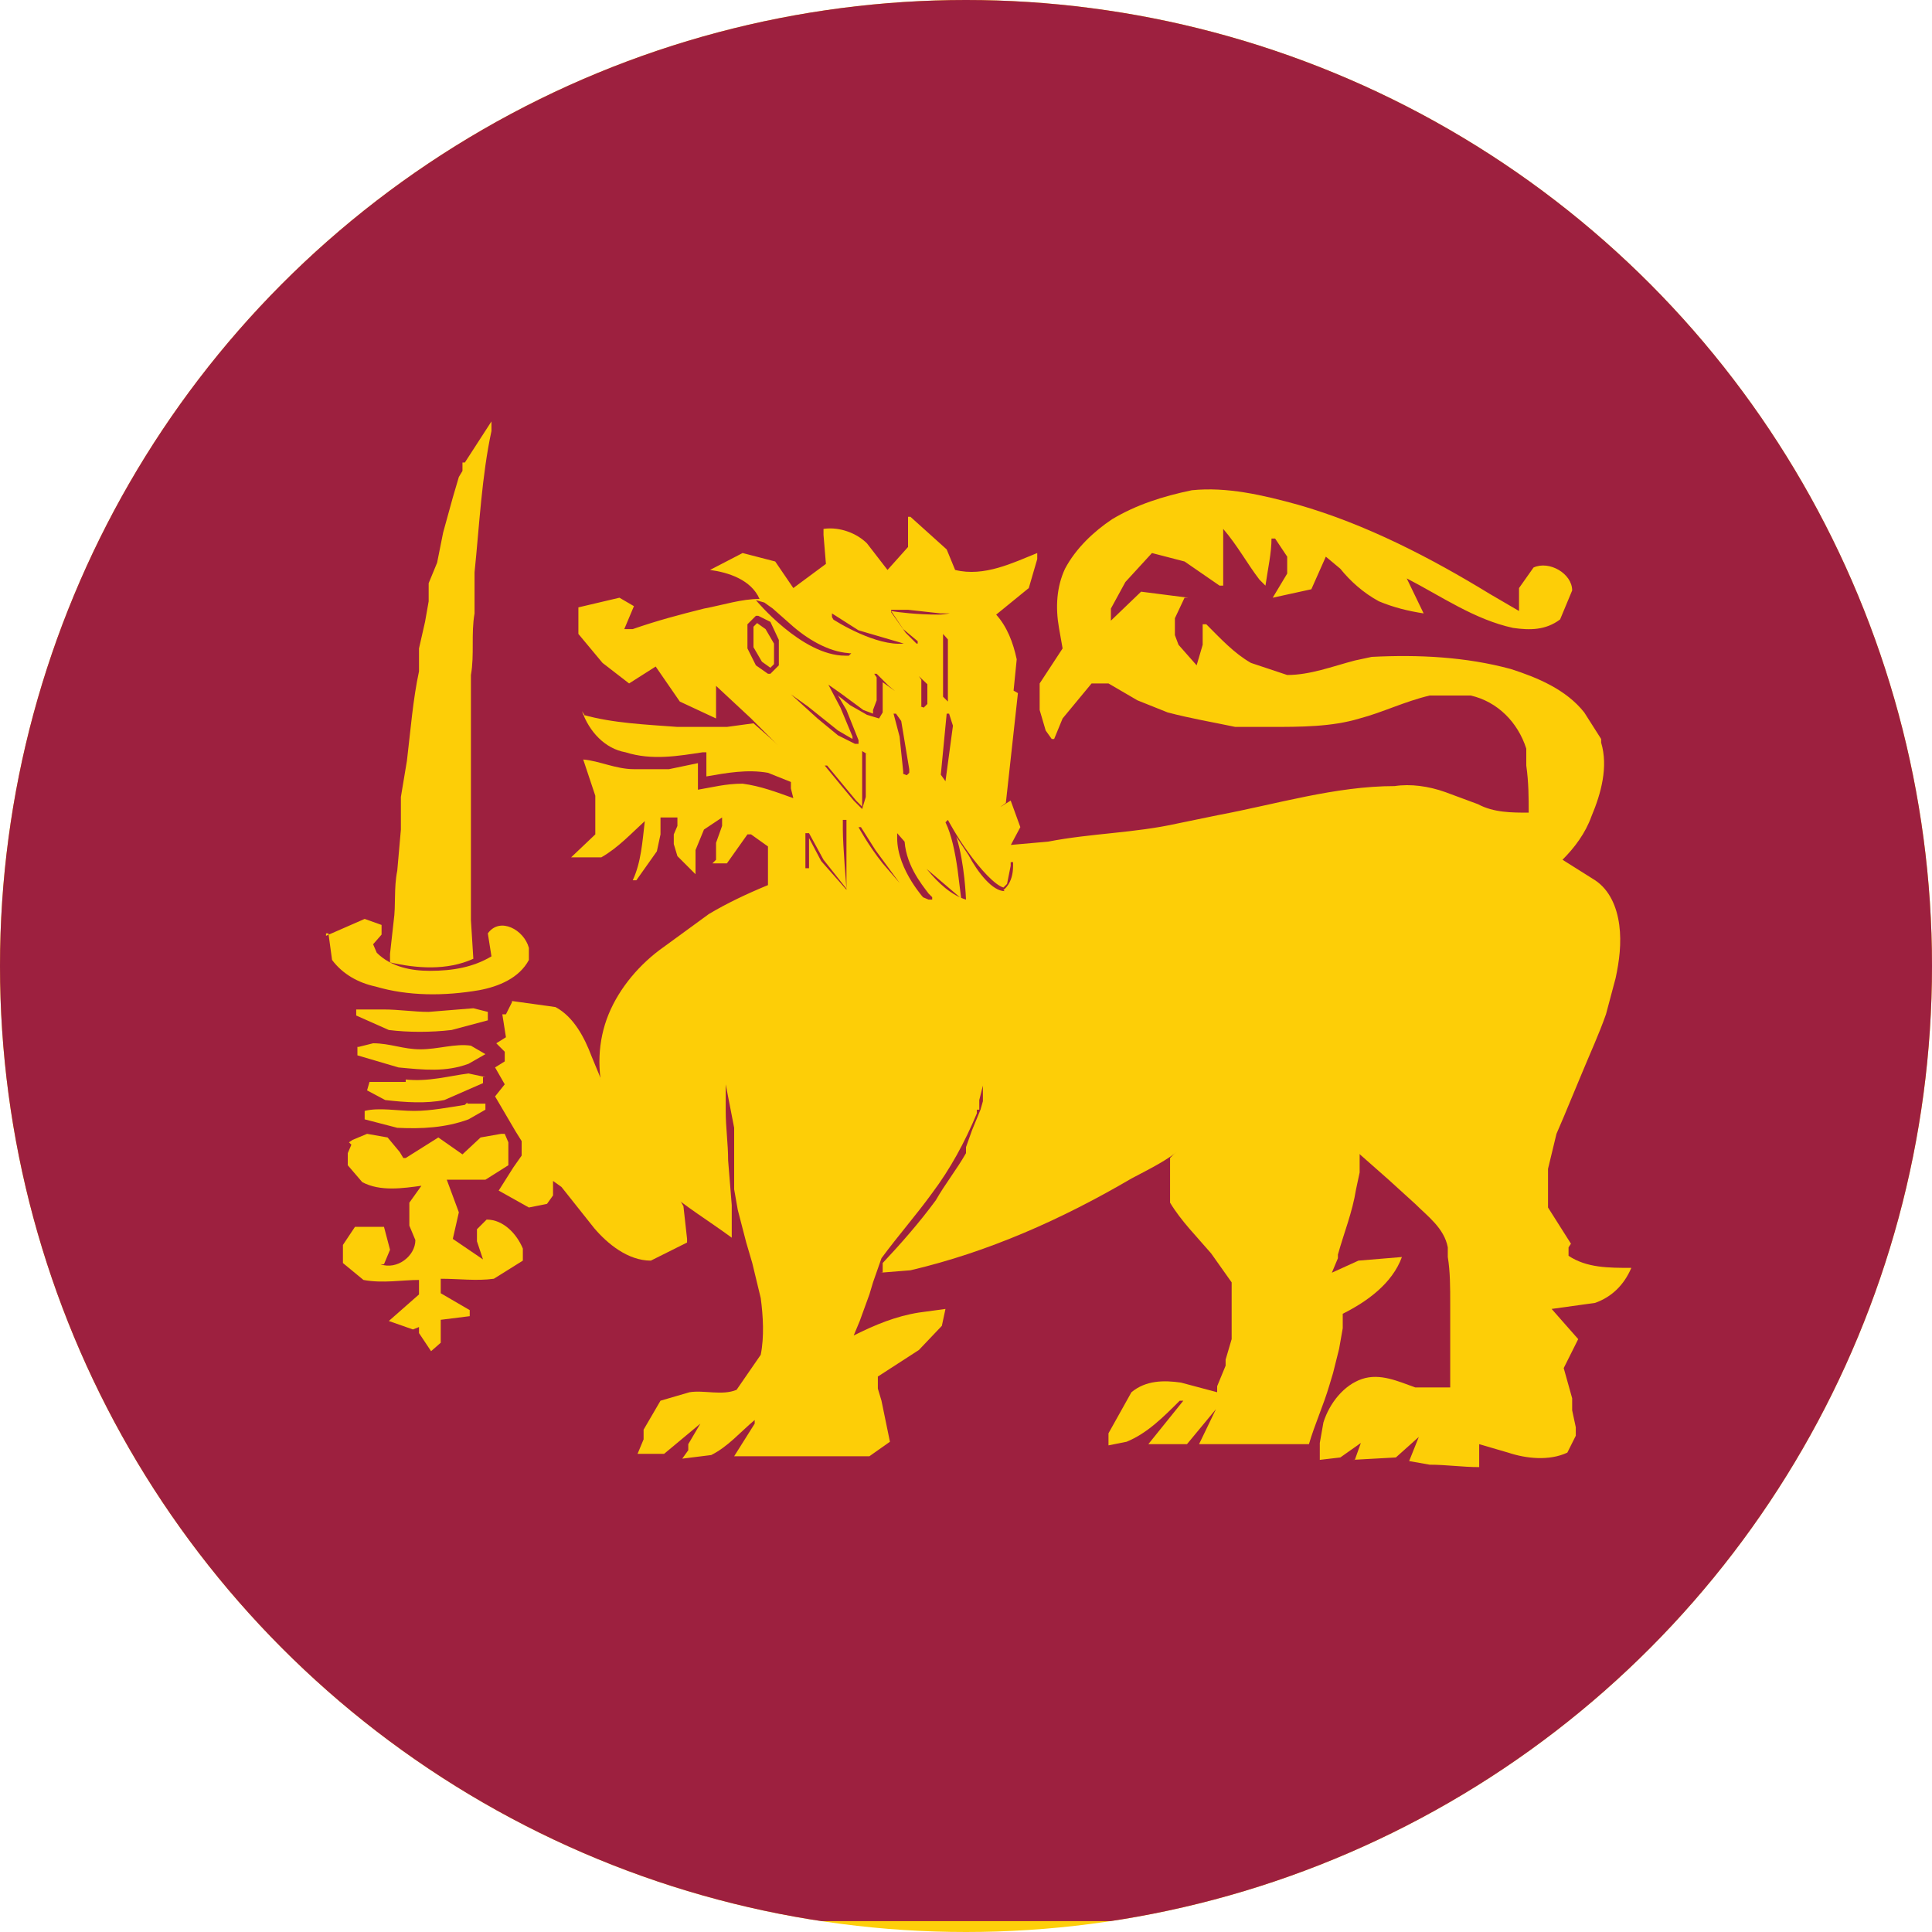 <?xml version="1.0" encoding="UTF-8"?>
<svg id="Layer_2" data-name="Layer 2" xmlns="http://www.w3.org/2000/svg" xmlns:xlink="http://www.w3.org/1999/xlink" viewBox="0 0 16 16">
  <defs>
    <style>
      .cls-1 {
        fill: none;
      }

      .cls-2 {
        clip-path: url(#clippath);
      }

      .cls-3 {
        fill: #fdce07;
      }

      .cls-4 {
        fill: #fecf0a;
      }

      .cls-5 {
        fill: #9d203f;
      }
    </style>
    <clipPath id="clippath">
      <circle class="cls-1" cx="8" cy="8" r="8"/>
    </clipPath>
  </defs>
  <g id="Layer_1-2" data-name="Layer 1">
    <g class="cls-2">
      <g id="FLAG">
        <g>
          <rect class="cls-4" x="-10.5" y="-1.54" width="27.92" height="18.61"/>
          <rect class="cls-5" x="-.04" y="-.37" width="16.28" height="16.28"/>
          <path class="cls-3" d="m.35.05L.42,0l.32.3c.1-.12.27-.14.41-.12l.24.14c.15.24.27.51.39.78l.12.22v.05l-.36-.07c-.2-.02-.42-.03-.63-.1-.15-.05-.3-.14-.37-.29v-.29l.03-.08v-.05l.07-.08c-.03-.15-.17-.25-.29-.36Z"/>
          <path class="cls-3" d="m15.88.05l-.07-.05-.32.3c-.1-.12-.27-.14-.41-.12l-.24.14c-.15.24-.27.51-.39.78l-.1.22v.05l.36-.07c.2-.02.42-.03.63-.1.15-.05.3-.14.36-.29v-.29l-.03-.08v-.05l-.07-.08c.03-.15.17-.25.29-.36Z"/>
          <path class="cls-3" d="m.35,15.48l.07.05.32-.3c.1.12.27.14.41.12l.24-.14c.15-.24.27-.51.39-.76l.12-.22v-.05l-.36.05c-.2.02-.42.03-.63.1-.15.05-.3.14-.37.29v.29l.03.08v.05l.07.08c-.03.15-.17.24-.29.36Z"/>
          <path class="cls-3" d="m15.88,15.48l-.07.05-.32-.3c-.1.12-.27.14-.41.12l-.24-.14c-.15-.24-.27-.51-.39-.76l-.1-.22v-.05l.36.05c.2.02.42.03.63.1.15.05.3.14.36.29v.29l-.03.08v.05l-.07.08c.03.15.17.24.29.36Z"/>
          <path class="cls-3" d="m3.85,3.83l.22-.34v.08c-.08.37-.1.78-.14,1.17v.34c-.03.17,0,.34-.03.51v2.03l.02.32c-.22.1-.47.08-.69.03v-.07l.03-.27c.02-.14,0-.27.03-.42l.03-.34v-.27l.05-.3c.03-.25.05-.51.1-.74v-.19l.05-.22.03-.17v-.15l.07-.17.05-.25.08-.29.05-.17.03-.05s0-.07,0-.07Z"/>
          <path class="cls-3" d="m4.83,5.92c.25.07.52.08.78.1h.41l.22-.03.25.22.07.2v.07l-.2-.08c-.17-.03-.34,0-.51.03v-.2h-.03c-.2.03-.42.07-.64,0-.17-.03-.3-.17-.36-.34l.02.03Z"/>
          <path class="cls-3" d="m2.7,7.75l.32-.14.14.05v.08l-.07.08.03.07c.12.12.29.15.44.15.19,0,.36-.03.51-.12l-.03-.19c.1-.14.3-.03.34.12v.1c-.08.15-.25.22-.41.25-.29.05-.59.05-.86-.03-.14-.03-.27-.1-.36-.22l-.03-.22h-.02Z"/>
          <path class="cls-3" d="m4.24,8.29l.36.05c.15.08.24.25.3.41l.12.29.05.14.2.3c.15.15.29.32.39.51l.03.27v.03l-.3.15c-.19,0-.36-.14-.47-.27l-.27-.34-.07-.05v.12l-.05.07-.15.03-.25-.14h0l.12-.19.07-.1v-.12l-.05-.08-.17-.29.08-.1-.08-.14.08-.05v-.08l-.07-.07.08-.05-.03-.19h.03l.05-.1v-.02Z"/>
          <path class="cls-3" d="m2.94,8.36h.24c.12,0,.25.02.37.02l.37-.03.12.03v.07l-.3.08c-.17.02-.36.02-.52,0l-.27-.12v-.07.02Z"/>
          <path class="cls-3" d="m2.97,8.67l.12-.03c.14,0,.25.05.39.05.15,0,.29-.05.42-.03l.12.07-.14.08c-.19.07-.37.05-.58.03l-.34-.1s0-.07,0-.07Z"/>
          <path class="cls-3" d="m3.36,8.94c.19.02.36-.03.52-.05l.14.03h-.02v.05l-.32.14c-.15.03-.32.02-.49,0l-.15-.08h0l.02-.07h.3v-.02Z"/>
          <path class="cls-3" d="m3.87,9.14h.15v.05l-.14.08c-.19.07-.39.08-.59.07l-.27-.07v-.07c.12-.03.27,0,.41,0s.29-.03.42-.05l.02-.02Z"/>
          <path class="cls-3" d="m10.18,9.26c.22-.08.46-.15.69-.12.14.03.25.1.32.22l.07.15v.2l-.03.14c-.03.19-.1.36-.15.54v.03l-.05.12.22-.1.36-.03c-.08.22-.29.37-.49.47v.12l-.03.17-.05.2-.03.1c-.05.17-.12.32-.17.49h-.91l.14-.29-.24.29h-.32l.29-.36h-.03c-.14.14-.27.27-.44.34l-.15.03v-.1l.19-.34c.12-.1.27-.1.41-.08l.3.08v-.05l.07-.17v-.05l.05-.17v-.47l-.17-.24c-.12-.14-.25-.27-.34-.42v-.37c.14-.15.34-.27.52-.36v.02Z"/>
          <path class="cls-3" d="m2.92,9.44l.12-.05.17.03.1.12.03.05h.02l.27-.17.2.14.15-.14.17-.03h.03l.03.07v.19l-.19.12h-.32l.1.27-.05.22.25.17-.05-.15v-.1l.08-.08c.14,0,.25.12.3.24v.1l-.24.15c-.14.02-.29,0-.44,0v.12l.24.14v.05l-.24.03v.19l-.08.07-.1-.15v-.05l-.05.02-.2-.07.25-.22v-.12c-.14,0-.3.03-.46,0l-.17-.14v-.15l.1-.15h.24l.05.19-.05.12h-.03c.14.05.29-.07.29-.2l-.05-.12v-.19l.1-.14c-.15.02-.34.05-.49-.03l-.12-.14v-.1l.03-.07-.02-.02Z"/>
          <path class="cls-3" d="m6.34,5.21l-.07-.05h0l-.03.03v.17l.07.12.07.05h0l.03-.03v-.17s-.07-.12-.07-.12Zm6.67,5.09l-.19-.3v-.32l.07-.29.03-.07.03-.07.15-.36c.07-.17.14-.32.2-.49l.08-.3c.03-.14.05-.29.03-.44-.02-.15-.08-.29-.2-.37l-.27-.17c.1-.1.19-.22.24-.36.08-.19.14-.41.08-.61v-.03l-.14-.22c-.15-.19-.39-.29-.61-.36-.37-.1-.76-.12-1.15-.1l-.14.03c-.19.05-.37.12-.56.12l-.3-.1c-.14-.08-.25-.2-.37-.32h-.03v.17l-.05.17-.15-.17h0l-.03-.08v-.14l.08-.17h.03l-.39-.05-.25.24v-.1l.12-.22.22-.24.27.07.29.2h.03v-.47c.12.14.2.29.3.42l.05.05c.02-.14.05-.27.05-.39h.03l.1.15v.14l-.12.2.32-.07.12-.27.12.1c.08.1.19.2.32.27.12.05.24.08.37.1l-.14-.29h0c.29.15.56.34.88.41.14.02.27.02.39-.07l.1-.24c0-.14-.19-.25-.32-.19l-.12.17v.19l-.24-.14c-.49-.3-1.03-.58-1.59-.74-.29-.08-.59-.15-.88-.12-.24.05-.46.12-.66.24-.15.1-.3.24-.39.41-.07.15-.08.32-.05.49l.03.17-.19.29h0v.22l.05.17.05.07h.02l.07-.17.24-.29h.14l.24.14.25.1c.19.05.37.08.56.12h.29c.25,0,.51,0,.74-.07.19-.05.37-.14.58-.19h.34c.22.05.39.22.46.44v.14c.02.14.02.27.02.39-.14,0-.29,0-.42-.07l-.27-.1c-.14-.05-.29-.07-.42-.05-.49,0-.98.15-1.46.24l-.34.07c-.36.08-.71.08-1.07.15l-.34.03h.03l.08-.15-.08-.22-.08.05h-.03l-.12-.14-.12-.27c-.05-.14-.1-.27-.12-.32l-.07.52-.37-.52.07.42v.03l-.02.02h0l-.08-.03-.12-.07-.14-.08v.36l-.03.1h0l-.07-.07-.1-.12-.14-.17h.02l.24.29.05.05h0v-.46h0l.27.17.07.03h0v-.03l-.03-.29-.05-.19h.02l.37.52.05-.52h.02s.03.1.08.24.12.29.19.41l.1.14h.03l.07-.05h0l.1-.91-.14-.08-.2-.17-.24-.24v.56l-.17-.17v.19l-.03.03h0l-.08-.03-.12-.08-.14-.1v.25l-.03.05h0l-.1-.03-.14-.08-.1-.08.07.12.1.25v.03h-.03l-.14-.07-.17-.14-.22-.2h0l.14.1.25.2.12.07h0v-.02l-.1-.24-.1-.19h0l.1.07.19.14.08.03h0v-.03l.03-.08v-.19l-.02-.03h.02l.1.1.17.14.08.03h.02v-.22l-.02-.03.2.19v-.56.02l.15.17.29.27.14.07.03-.3c-.03-.14-.08-.27-.17-.37h0l.27-.22.07-.24v-.05c-.2.08-.44.2-.68.14l-.07-.17-.3-.27h-.02v.25l-.17.19-.17-.22c-.08-.08-.22-.14-.36-.12v.05l.02.24-.27.2-.15-.22-.27-.07-.27.14c.15.02.34.08.41.24-.15,0-.3.05-.46.08-.2.05-.39.1-.59.17h-.1.03l.08-.19-.12-.07-.34.08v.22l.2.24.22.17.22-.14.2.29.3.14v-.27l.29.27.22.22.08.15v.07l.03.07v.07l.02.08c-.14-.05-.27-.1-.42-.12-.14,0-.25.03-.37.05v-.22l-.24.05h-.29c-.15,0-.29-.07-.42-.08l.1.3v.32l-.2.19h.25c.14-.08.25-.2.36-.3-.02.17-.03.34-.1.49h.03l.17-.24.03-.14v-.14h.14v.07l-.03.07v.08l.03.1.15.15v-.2l.07-.17.15-.1v.07l-.05.14v.14l-.03.03h.12l.17-.24h.03l.14.1v.32c-.17.07-.34.15-.49.24l-.37.27c-.2.14-.37.34-.46.56s-.1.47-.03.71v.03l.03.05v.07l.17.24.29.34c.17.15.37.27.56.41v-.27l-.03-.37c0-.14-.02-.27-.02-.41v-.22l.07.36v.51l.03.17.07.27.05.17.07.29c.02.15.03.32,0,.47l-.2.29c-.12.05-.27,0-.39.02l-.24.07-.14.24v.08l-.05.12h-.03.25l.3-.25-.1.17v.05l-.05.07.24-.03c.14-.07.24-.19.36-.29v.03h0l-.17.27h1.12l.17-.12-.07-.34-.03-.1v-.1l.34-.22.19-.2.03-.14-.22.03c-.19.03-.36.1-.54.19l.05-.12.08-.22.03-.1.07-.2c.14-.19.29-.36.42-.54.15-.2.27-.42.37-.66v-.03h.02v-.03h0v-.05h0l.03-.12v.1h0v.03l-.02.07h0l-.07.17-.05.14v.05c-.08.14-.17.25-.25.39-.14.19-.29.36-.44.52v.08h-.02l.25-.02c.64-.15,1.25-.42,1.83-.76.15-.08.3-.15.44-.27.15-.08.3-.17.47-.24.2-.05.42-.1.63,0l.25.22.34.3.22.2c.1.1.24.2.27.36v.08c.02.12.02.25.02.39v.69h-.29c-.14-.05-.29-.12-.44-.07s-.27.2-.32.36l-.03.17v.14l.17-.02.17-.12-.05.14h-.02l.36-.02.19-.17-.08.2.17.03c.14,0,.27.02.41.02v-.19l.24.07c.15.05.34.07.49,0l.07-.14v-.07l-.03-.14v-.1l-.07-.25.12-.24-.22-.25.36-.05c.14-.05.24-.15.3-.29-.19,0-.37,0-.52-.1v-.07Zm-6.56-4.79l-.07.07h-.02l-.1-.07-.07-.14v-.2l.07-.07h.02l.1.05.07.15v.22-.02Zm-.12-.52h0l.07.05.17.15c.14.12.32.22.49.22h0l-.17-.3h0v-.03h0l.22.14.41.12h.08l-.1-.1-.12-.17h0v-.02h.14l.27.03c.12,0,.25,0,.3-.07h0s-.19.08-.32.08c-.17,0-.34-.02-.39-.03l.1.15.12.1h0v.02h-.12c-.22.02-.54-.17-.61-.22l.08.2.08.1h.02l-.02.02h-.03c-.36,0-.74-.46-.74-.46l.07.02Zm.69,2.39l-.22-.25-.1-.19v.25h-.03v-.29h.03l.12.22.19.24s-.03-.36-.03-.49v-.08h.03v.58l.02.02h0Zm1.3,0h0c-.1,0-.22-.15-.3-.3l-.1-.15c.07.22.08.52.08.52h0c-.24-.07-.44-.41-.51-.52,0,.22.14.39.2.47l.03.03h0v.02h-.03l-.19-.08-.19-.22c-.12-.15-.2-.3-.2-.3h.02l.12.19.25.34.17.08h0s-.24-.25-.24-.52v-.07.03l.07.08.12.17.34.29-.03-.24c-.02-.14-.05-.29-.1-.39h0l.02-.02h0s.08.15.17.27c.1.14.22.27.29.29h0l.03-.03.03-.15v-.03h.02v.03c0,.15-.08.2-.08.2l.02.02Z"/>
        </g>
      </g>
    </g>
  </g>
</svg>
